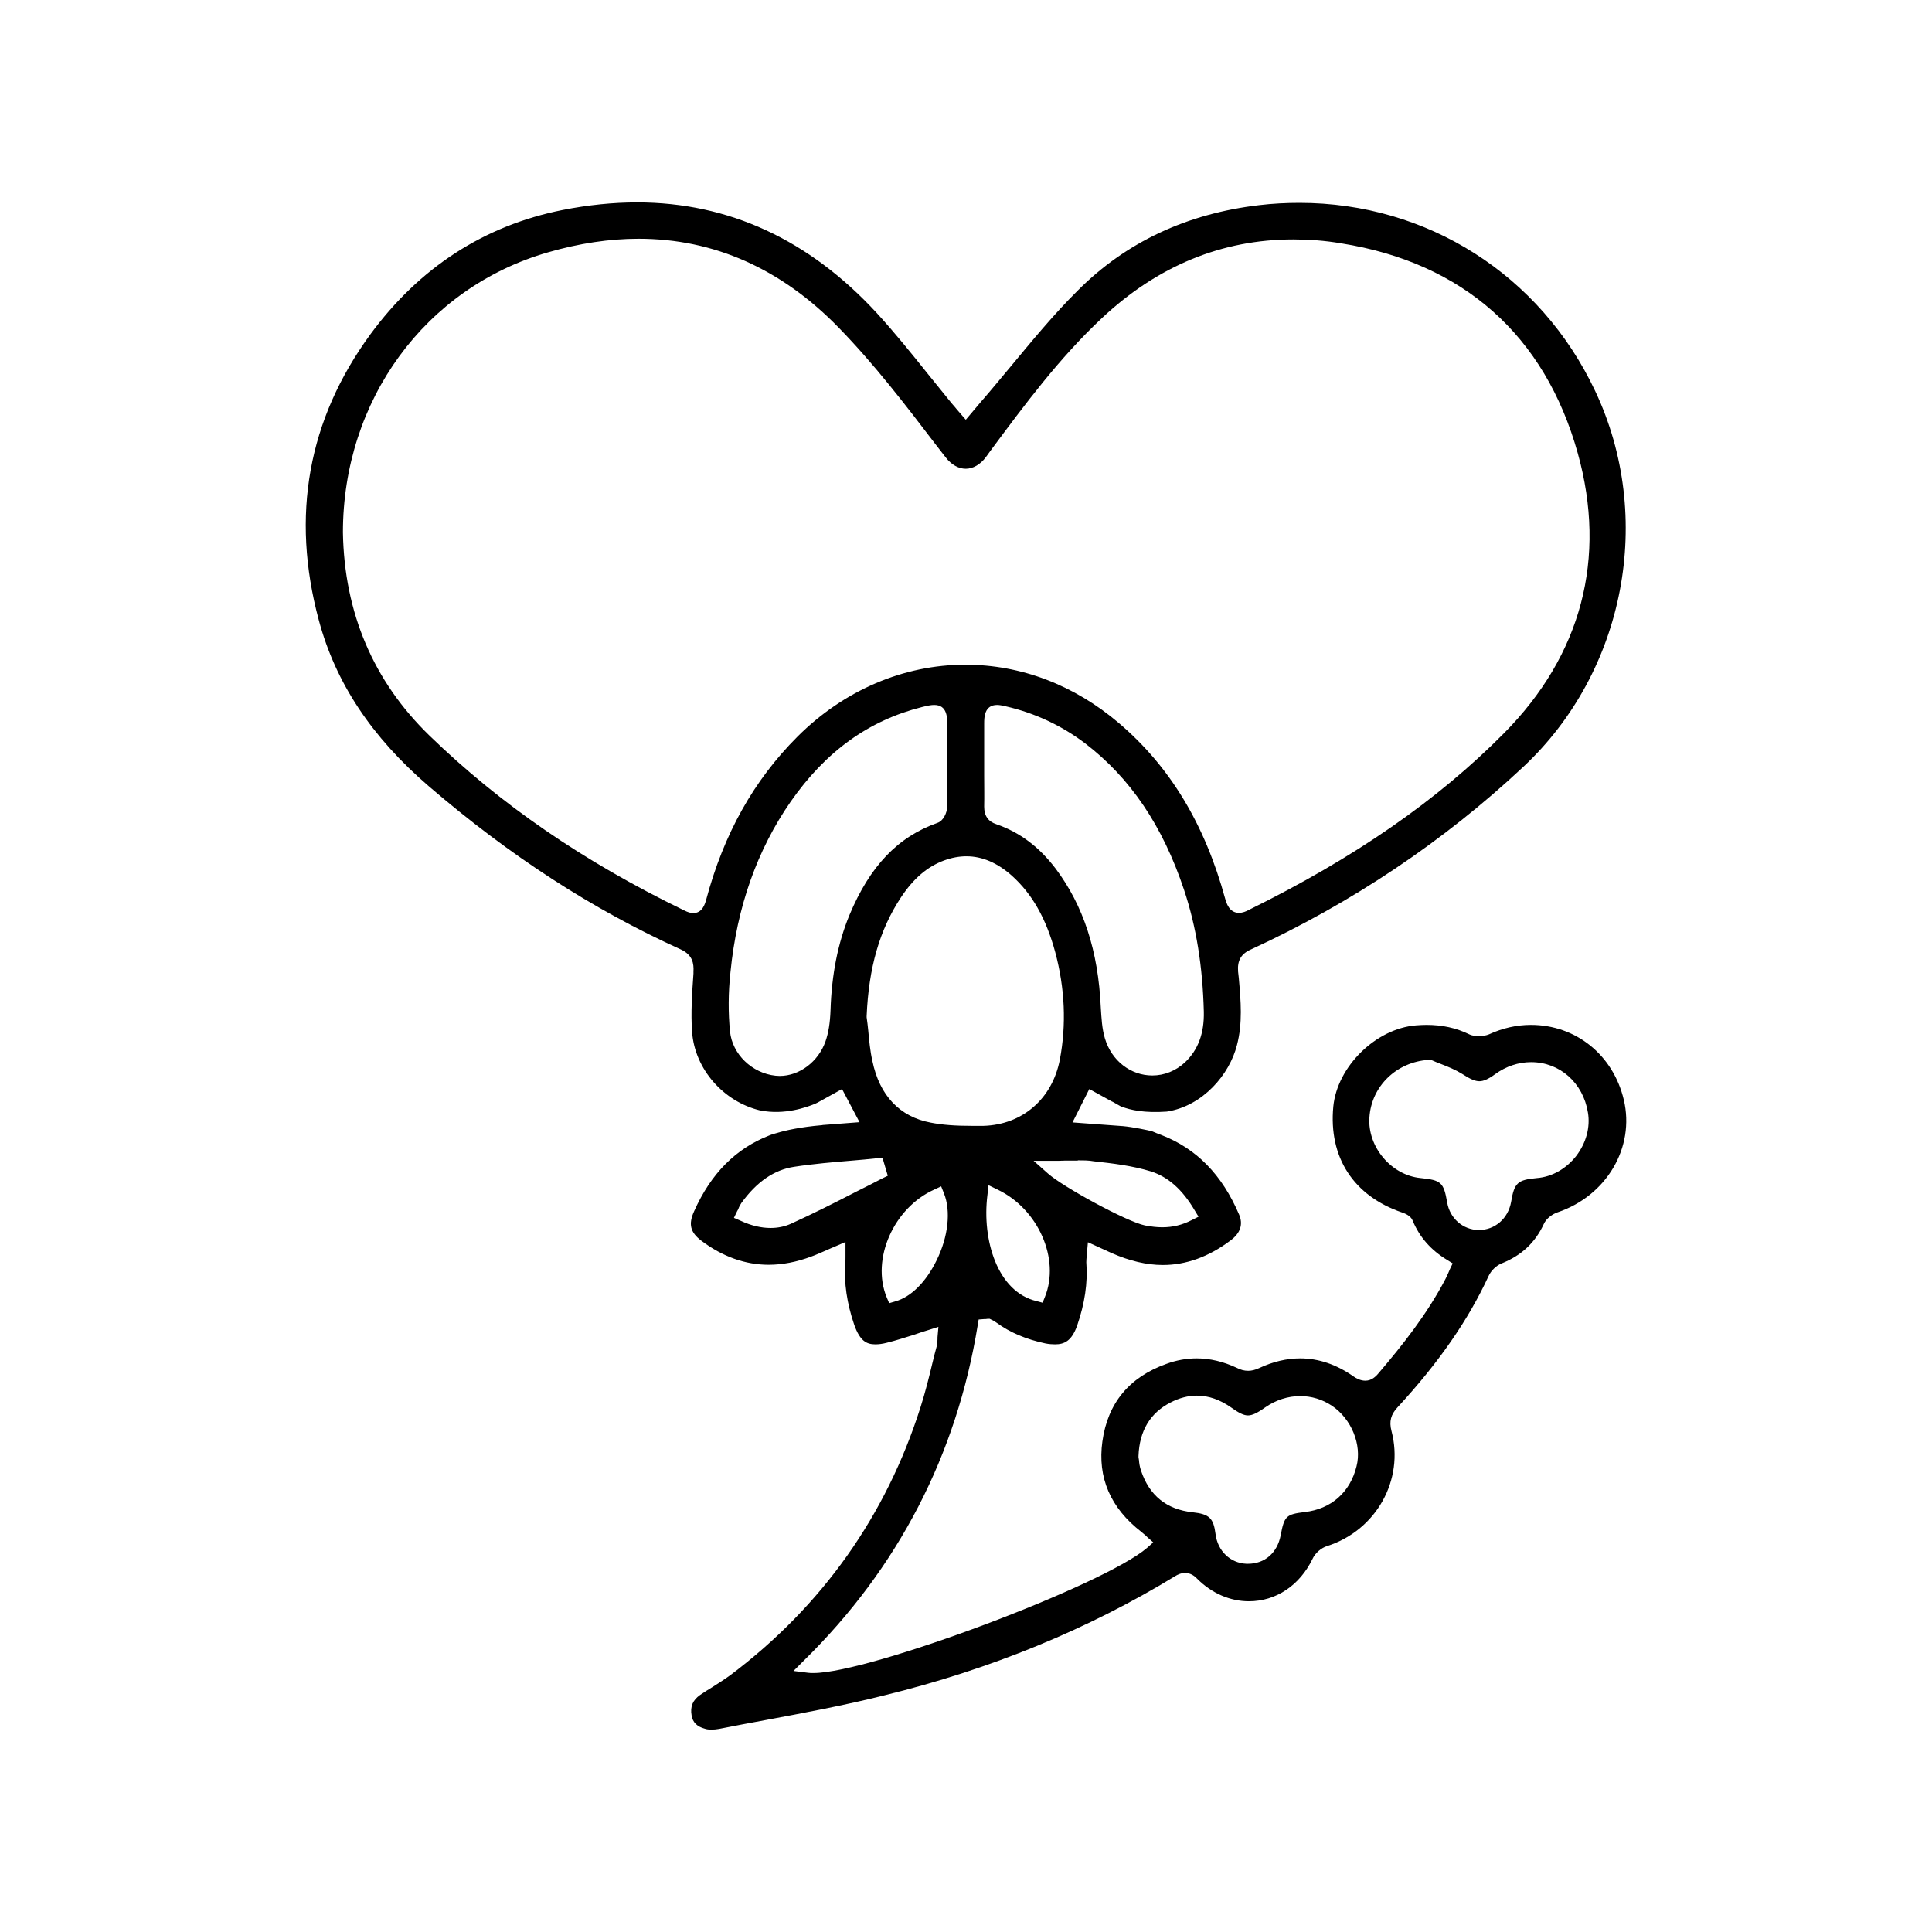 <svg viewBox="0 0 84 84" xmlns="http://www.w3.org/2000/svg" id="Layer_1"><path d="m70.6,47.82c-.46-1.95-2.08-3.26-4.04-3.26-.62,0-1.23.14-1.82.41-.12.05-.28.08-.44.08-.11,0-.27-.01-.42-.08-.57-.28-1.18-.41-1.86-.41-.15,0-.3.01-.45.02-1.75.14-3.43,1.79-3.6,3.53-.21,2.21.88,3.89,3,4.61.24.08.39.2.45.35.3.72.79,1.28,1.5,1.71l.24.15-.12.25-.06.14c-.04.1-.09.19-.13.28-.81,1.55-1.87,2.88-2.9,4.09-.14.17-.32.34-.59.34-.21,0-.39-.1-.52-.19-.74-.52-1.52-.78-2.31-.78-.58,0-1.18.14-1.78.42-.17.08-.33.12-.48.12-.17,0-.33-.04-.5-.13-.58-.27-1.16-.41-1.74-.41-.44,0-.89.08-1.32.24-1.62.58-2.55,1.71-2.78,3.37-.22,1.57.35,2.89,1.69,3.93.06.05.12.1.19.16l.07.07.26.23-.27.24c-1.88,1.62-12.05,5.44-14.5,5.44-.09,0-.17,0-.23-.01l-.64-.08.46-.46c4.09-4.02,6.63-8.93,7.55-14.58l.04-.24.25-.02h.06s.06-.01.08-.01h.09l.06.03c.07.03.16.08.24.14.59.43,1.28.72,2.12.9.15.03.3.04.42.04.4,0,.72-.14.96-.81.33-.96.47-1.86.4-2.76,0-.1.01-.19.02-.28,0-.04.01-.09.01-.15l.04-.44,1.03.47c.77.34,1.52.52,2.23.52,1.01,0,2-.36,2.93-1.06.44-.32.57-.71.38-1.14-.74-1.73-1.85-2.86-3.37-3.45-.13-.05-.27-.1-.4-.16,0,0,0,0-.03-.01-.16-.04-.81-.18-1.26-.22h-.01l-2.17-.16.73-1.45,1,.55h.01s.37.21.37.21c.01,0,.02.01.04.01.36.14.98.28,1.95.21,1.57-.24,2.73-1.62,3.05-2.89.25-.95.17-1.91.08-2.92l-.03-.27c-.04-.49.13-.78.56-.97,4.38-2.02,8.37-4.69,11.84-7.94,4.43-4.14,5.72-10.86,3.12-16.35-2.38-5.04-7.3-8.17-12.85-8.17-.58,0-1.18.03-1.76.1-3.14.37-5.79,1.61-7.88,3.71-1.04,1.03-2,2.2-2.93,3.32-.43.51-.85,1.03-1.29,1.53l-.65.77-.38-.44c-.08-.1-.15-.18-.23-.27-.34-.42-.68-.84-1.02-1.26-.72-.9-1.46-1.82-2.24-2.67-2.94-3.19-6.44-4.81-10.42-4.81-1.04,0-2.13.11-3.24.33-3.42.68-6.23,2.51-8.36,5.41-2.71,3.71-3.46,7.88-2.24,12.42.73,2.73,2.3,5.09,4.79,7.23,3.53,3.03,7.11,5.35,10.95,7.09.52.24.57.62.55.97v.08c-.06.84-.12,1.71-.06,2.54.12,1.62,1.37,3.03,2.96,3.41h.01c1.05.21,2.02-.14,2.38-.29.09-.04.14-.07.14-.07l1.03-.57.76,1.44-1.56.12s-.05,0-.07.01c-.94.08-1.6.23-1.96.34-.23.06-.34.11-.34.11-1.45.57-2.53,1.65-3.26,3.29-.26.57-.17.92.32,1.29.92.69,1.91,1.04,2.92,1.04.6,0,1.22-.12,1.86-.36.22-.08.44-.18.67-.28.12-.05.24-.11.37-.16l.44-.19v.65c0,.1,0,.17-.01.24-.06.89.07,1.77.39,2.71.25.71.54.85.92.85.14,0,.31-.02.5-.07.41-.1.8-.23,1.22-.36.19-.07.38-.13.58-.19l.44-.14-.04.46v.08c0,.08-.01.18-.03.29-.07.25-.13.49-.19.74-.15.63-.31,1.27-.51,1.9-1.5,4.74-4.29,8.67-8.26,11.66-.26.19-.54.37-.81.54-.18.11-.36.22-.53.34-.31.22-.43.5-.36.89.05.3.24.48.57.57.08.03.18.04.29.04s.22-.01.33-.03c.67-.13,1.33-.26,2-.38,1.71-.32,3.48-.65,5.19-1.08,4.62-1.13,8.87-2.88,12.64-5.18.11-.07.26-.14.44-.14.24,0,.42.14.53.26.63.63,1.43.97,2.24.97,1.18,0,2.21-.69,2.77-1.85.11-.24.37-.47.63-.55,2.13-.68,3.36-2.87,2.8-5-.11-.42-.03-.72.27-1.04,1.78-1.93,3.07-3.79,3.95-5.7.11-.24.34-.46.57-.55.85-.34,1.45-.89,1.83-1.71.11-.25.39-.44.6-.51,2.13-.72,3.37-2.82,2.88-4.89Zm-27.84,1.13h-.52c-.7,0-1.26-.04-1.77-.14-1.35-.25-2.23-1.18-2.54-2.68-.1-.44-.14-.89-.18-1.32-.02-.19-.04-.39-.07-.58v-.05c.09-2.11.56-3.75,1.49-5.16.55-.83,1.15-1.34,1.88-1.61.33-.12.65-.18.97-.18.69,0,1.35.29,1.97.84.89.8,1.49,1.86,1.89,3.33.42,1.57.49,3.14.2,4.67-.33,1.71-1.63,2.83-3.32,2.88Zm2.67,7.44l-.1.25-.26-.07c-1.71-.4-2.38-2.67-2.14-4.6l.05-.44.39.19c1.77.84,2.73,3.02,2.06,4.67Zm1.43-5.94c.27,0,.48,0,.69.04.82.09,1.67.19,2.49.44.75.24,1.37.79,1.9,1.69l.17.28-.3.15c-.41.21-.82.31-1.28.31-.24,0-.48-.03-.75-.08-.81-.17-3.57-1.68-4.22-2.26l-.62-.55h.82c.19,0,.38,0,.56-.01.19,0,.36,0,.54,0Zm4.66-4.26c-.4.37-.9.57-1.42.57-.94,0-1.77-.64-2.06-1.61-.13-.43-.15-.89-.18-1.35-.11-2.46-.76-4.43-1.96-6.03-.72-.95-1.56-1.58-2.57-1.93-.37-.12-.54-.37-.54-.77.01-.44,0-.89,0-1.34v-2.28c0-.26.01-.8.56-.8.1,0,.21.02.38.06,1.26.29,2.42.83,3.45,1.61,1.96,1.5,3.37,3.58,4.3,6.37.53,1.59.81,3.33.86,5.3.02.94-.25,1.66-.82,2.2Zm-20.82-7.06c-.05.17-.16.57-.56.57-.12,0-.24-.04-.4-.12-4.37-2.12-7.99-4.61-11.07-7.6-2.44-2.37-3.7-5.34-3.76-8.83,0-5.74,3.57-10.64,8.92-12.18,1.35-.39,2.67-.59,3.93-.59,3.28,0,6.21,1.3,8.71,3.87,1.53,1.57,2.89,3.34,4.2,5.06l.45.58c.25.32.56.49.87.49s.63-.18.87-.5l.21-.29c1.47-1.98,2.99-4.03,4.84-5.76,2.42-2.27,5.22-3.42,8.32-3.42.68,0,1.38.05,2.08.17,5.3.84,8.86,4,10.29,9.13,1.27,4.56.16,8.77-3.21,12.17-2.88,2.91-6.5,5.42-11.07,7.67-.14.08-.3.14-.45.14-.43,0-.55-.44-.6-.61-.89-3.25-2.4-5.75-4.62-7.64-1.95-1.66-4.26-2.54-6.68-2.54-2.68,0-5.28,1.11-7.3,3.13-1.9,1.9-3.2,4.22-3.97,7.1Zm6.23.66c-.5,1.22-.77,2.57-.82,4.13-.02.56-.09.99-.22,1.36-.31.88-1.13,1.5-1.99,1.5-.06,0-.12-.01-.18-.01-1.03-.11-1.88-.94-1.98-1.92-.08-.8-.08-1.68.02-2.59.28-2.82,1.16-5.31,2.62-7.41,1.53-2.19,3.4-3.53,5.71-4.11.24-.06.39-.09.53-.09.57,0,.57.55.57.95v2.16c0,.44,0,.89-.01,1.34-.01.22-.15.59-.43.68-1.72.61-2.93,1.88-3.82,4.01Zm.3,12.02c-.93.48-1.88.96-2.85,1.4-.27.12-.56.18-.88.18-.4,0-.84-.1-1.29-.31l-.3-.13.14-.29s.03-.06.05-.09c.03-.09.07-.17.13-.26.67-.93,1.43-1.45,2.3-1.58.84-.13,1.69-.2,2.52-.27.35-.03.71-.06,1.06-.1l.26-.02.23.78-.23.11c-.38.2-.76.39-1.14.58Zm3.49,2.99c-.46.94-1.11,1.59-1.79,1.78l-.27.08-.11-.26c-.68-1.66.31-3.89,2.07-4.68l.3-.14.12.3c.31.77.19,1.89-.32,2.92Zm18.26,8.95c-.28,1.14-1.11,1.86-2.25,1.99-.81.1-.89.17-1.05,1.02-.15.76-.69,1.23-1.42,1.23h-.07c-.7-.03-1.25-.56-1.34-1.29-.09-.7-.27-.87-1-.95-1.13-.12-1.88-.73-2.24-1.81-.06-.17-.08-.33-.09-.46-.01-.04-.01-.08-.02-.12v-.03s0-.03,0-.03c.04-1.09.51-1.87,1.39-2.32.38-.2.77-.3,1.15-.3.51,0,1.01.18,1.48.51.35.25.56.35.74.35s.4-.1.75-.35c.46-.32.99-.49,1.52-.49.49,0,.96.14,1.38.42.85.57,1.31,1.7,1.07,2.63Zm9.55-13.49c-.43.55-1.05.91-1.71.96-.84.08-.98.2-1.12,1.04-.13.72-.7,1.22-1.41,1.22-.68-.01-1.25-.5-1.37-1.2-.15-.87-.26-.97-1.15-1.06-1.28-.12-2.32-1.36-2.23-2.64.09-1.36,1.18-2.41,2.58-2.5h.07s.07.02.07.02c.13.06.26.11.39.16.31.12.63.25.92.43.35.23.57.32.75.32s.39-.09.69-.31c.47-.34,1.01-.52,1.56-.52,1.25,0,2.26.9,2.47,2.19.11.64-.08,1.33-.51,1.89Z"></path></svg>